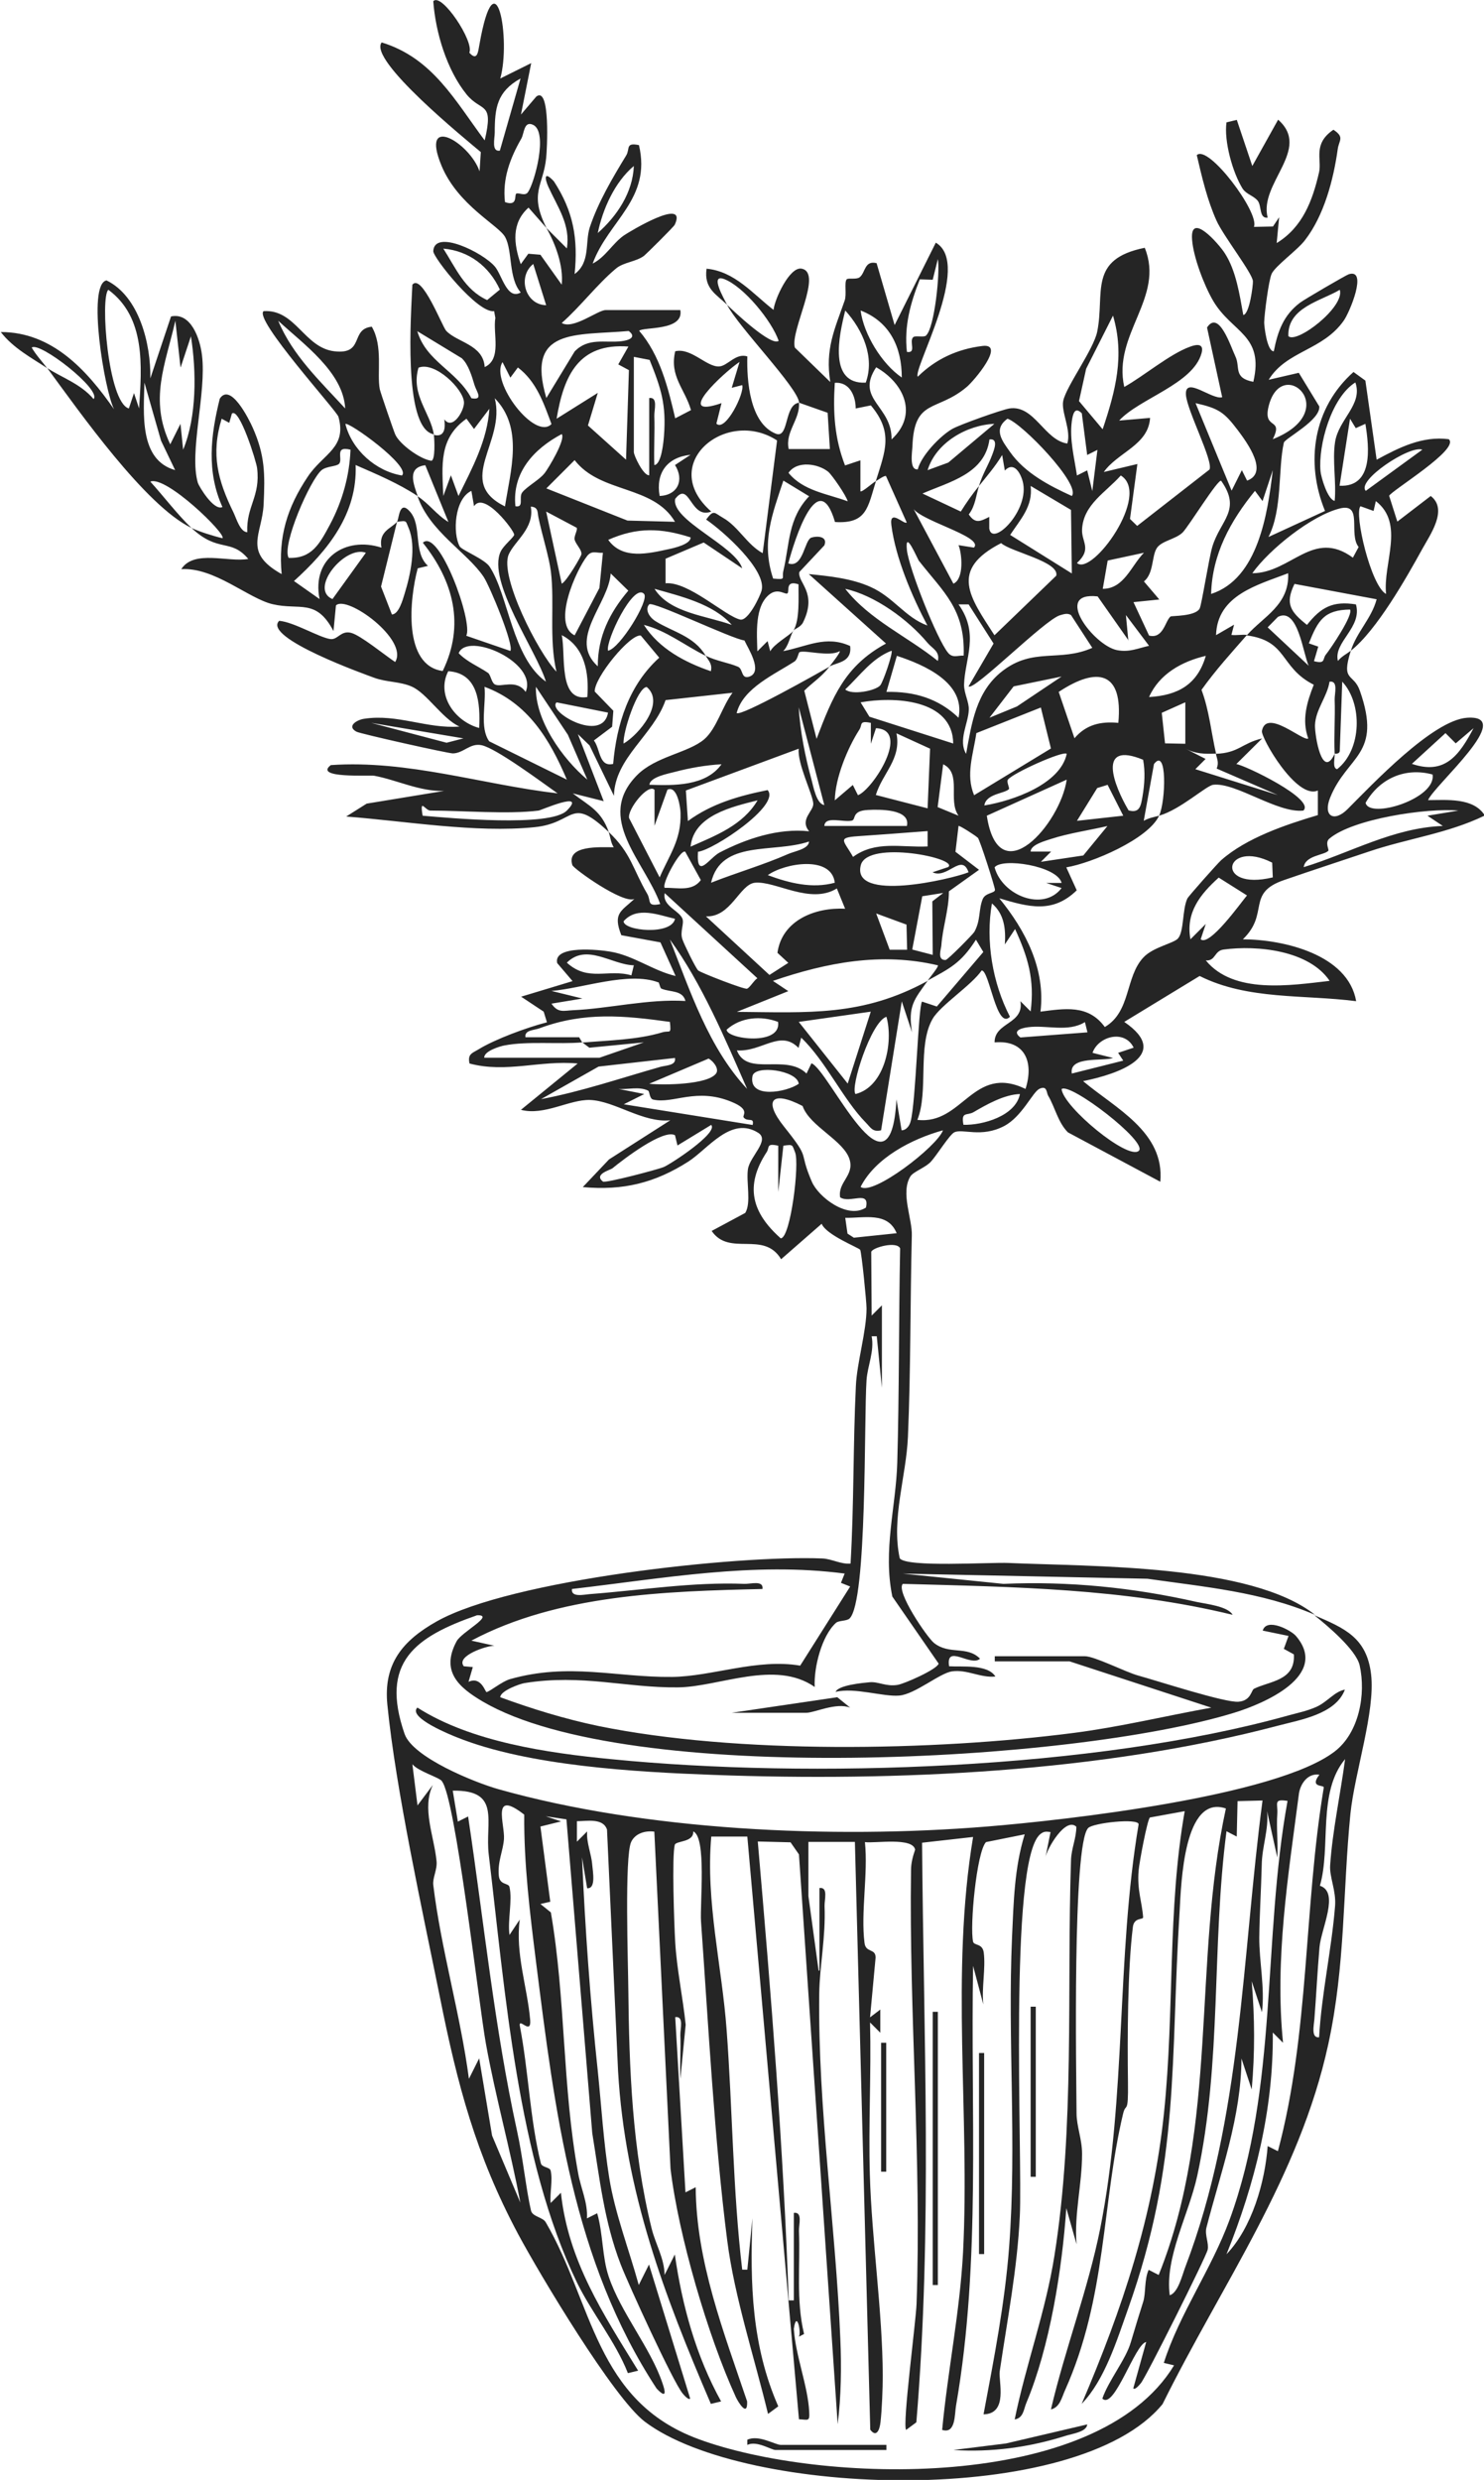 <svg xmlns="http://www.w3.org/2000/svg" id="Layer_2" data-name="Layer 2" viewBox="0 0 72.44 121"><defs><style>      .cls-1 {        fill: #252525;      }    </style></defs><g id="Layer_1-2" data-name="Layer 1"><g><path class="cls-1" d="M43.27,119.29v.25h-5.41c-.22,0-.91-.47-1.38-.25v-.25c.55-.26,1.36.25,1.63.25h5.16Z"></path><g><path class="cls-1" d="M21.13,21.18c-1.47-.37-1.06-5.93-1-7.29.46-.57,1.46,2.05,1.65,2.25.53.57,1.81.67,1.88,1.77.85-.39.39-1.63.52-2.4l-.06-.33c-.8.13-2.99-2.62-2.97-2.93.06-1.09,2.43.07,3.01.76.34.4.59,1.65,1.26,1.26-.61-.7-.39-2.02-.76-2.7-.31-.58-2.3-1.54-3.11-3.49-1.06-2.57,1.38-1.12,1.86.28l.06-.94c-.71-.6-5.51-4.49-4.84-5.35,2.49.76,3.58,2.84,5.03,4.78.46-1.94-.16-1.35-.89-2.25-.96-1.19-1.51-3.02-1.62-4.54.4-.45,2.01,1.97,1.76,2.51.39.44.43-.05.49-.38.8-4.54,1.55-.23,1.02,1.64l1.51-.75-.5,2.51.75-.88c.7-.53.52,2.66.48,3-.14,1.37-.85,1.7.02,3.42l-.88-1c-.85.76-.72,1.78-.38,2.76l.37-.51.59.05,1.04,1.46c.09-.92-.3-1.98-.75-2.77l1,1c.19-1.15-.46-2.03-.9-3-.19-.42-.22-.8.27-.27.96,1.48,1.18,2.8,1.01,4.52.78-.57.5-1.54.74-2.28.41-1.23,1.11-2.41,1.78-3.51.19-.32-.05-.64.62-.5.62,2.64-1.49,3.68-2.26,5.78.62-.31.97-.98,1.52-1.37.28-.19,3.12-1.91,2.49-.53-.04.1-1.4,1.44-1.5,1.52-.4.3-1.01.31-1.38.63-.92.77-1.72,1.84-2.64,2.65.56.33,1.76-.63,2.14-.63h3.65c.18,1.03-1.81.81-2.01,1.01,1.02,1.19,1.41,2.77,1.76,4.27l.77-.4c-.3-1.04-1.06-1.65-.77-2.87.77-.19,1.53.77,2.14.74.42-.02.81-.67,1.38-.49-.03,1.16.11,3.26,1.39,3.77.65.26.4-1.42,1.13-1.51.07.8-.69,1.43-.5,2.26h2.01s-.11-1.77-.11-1.77l-1.39-.49c-.06-.74-2.97-3.7-3.52-4.78.34.33,2.16,2.05,2.52,1.76-.34-.98-1.7-2.64-2.65-3.01-.75-.29,0,.98.13,1.25-.52-.51-1.14-.79-1-1.76,1.38.13,2.26,1.23,3.27,2.01.05-.52.79-2.14,1.38-2.01,1.04.22-.58,3.02-.34,3.85l1.73,1.68c-.26-1.61.21-2.57.7-3.97.11-.31-.03-.89.1-1.04.07-.08.47.02.63-.1.29-.22.23-.84.83-.69l.88,3.02,2.01-4.02c1.8,1.05-1.14,6.19-.88,6.54.87-.86,1.93-1.35,3.16-1.5,1.15-.14-.43,1.72-.77,2-1.45,1.23-2.56.54-2.65,2.88-.01.28-.17,1.19.26,1.14.17-.67,1.09-1.63,1.68-1.97.36-.21,2.42-.94,2.79-1,1.22-.19,1.71,1.55,2.83,1.71.2-.65-.31-1.55-.2-2.08.15-.72,1.48-2.5,1.66-3.38.38-1.89-.46-3.53,2.32-4.09.99,2.44-1.58,4.21-1,6.79.95-.53,2.21-1.6,3.2-1.96.34-.13.71-.17.57.32-.42,1.5-3.03,2.2-4.02,3.28l1.51-.13c-.08,1.33-1.57,1.67-2.26,2.64l1.64-.39-.36,2.68.35.34,3.53-2.75c.2-.41-1.1-2.88-1.15-3.65-.06-.94,1.29.27,1.77.12l-.74-3.4c.58-.89,1.16.94,1.38,1.4.26.53-.12,1.06.88,1.25.54-2.3-1.04-2.39-1.96-3.95-.44-.75-.97-2.14-1.03-2.99-.11-1.42,1.33.24,1.6.67.55.85.72,2.02.9,3.01.31-.05.48-1.47.47-1.65-.02-.39-1.44-2.2-1.78-2.96-.45-1-.71-2.12-.96-3.19.55-.55,3.08,2.81,2.79,3.5l.93-.02.3-.45-.12,1.26c1.26-.77,1.75-2.06,2.07-3.46.14-.62-.32-1.38.7-2.07.56.37.27.51.21.95-.21,1.5-.67,3.24-1.6,4.44-.36.48-1.47,1.27-1.63,1.65-.14.32-.35,1.94-.36,2.36,0,.19.14,1.42.47,1.41.19-.97.47-1.76,1.28-2.37.19-.15,2.25-1.35,2.38-1.39.94-.29.04,1.87-.25,2.27-1.03,1.46-2.79,1.46-3.66,2.88l1.47-.34,1,1.64c.06.68-1.68,1.56-1.73,1.77-.29,1.29-.06,3.25-.75,4.6l2.76-1.27c-.98-2.38-.57-5.04,1.39-6.78l.58.42.55,3.86c1.09-.59,2.23-1.17,3.52-1,.56.48-2.77,2.49-2.91,2.76l.4,1.26,1.63-1.25c.86.66-.03,1.89-.42,2.6-.76,1.38-2.22,3.96-3.48,4.95.29-.92,1.01-1.57,1.26-2.51l-4.01-.75c-.48.98-.18,1.37.61,2,.68-.86,1.25-1.18,2.39-1,.32,1.13-1.11,1.84-.88,2.76.17-.22.42-.34.63-.5-.49,1.54.13,1.07.44,1.95,1.11,3.15-.62,3.15-1.45,5.22-.36.89.18,1.22.84.57,1.19-1.19,4.17-4.36,5.85-4.47,2.42-.16-1.61,3.29-1.91,4.02.89,0,2.22-.14,2.77.75-1.81.88-3.77,1.12-5.66,1.76-1.37.46-2.78.92-4.14,1.39-1.87.64-.69,1.62-2.01,2.89,2.01.01,5.14.75,5.53,3.02-2.55-.33-5.29-.05-7.64-1.23l-3.68,2.24c2.37,1.62-.3,2.55-2.01,2.89,1.58,1.33,3.99,2.48,3.77,4.91l-4.51-2.41c-.49-.49-.63-1.23-.97-1.8-.08-.14-.04-.51-.43-.32-.33.17-.84,1.35-1.71,1.81-1.12.59-2.04.11-2.44.31-.23.12-.82,1.07-1.12,1.41-.27.31-.87.5-1.02.74-.49.8.1,2.07.07,2.89-.08,3.23-.05,6.57-.19,9.82-.08,1.92-.82,3.98-.4,5.92.32.46,4.39.19,5.31.23,4.07.18,11.84.05,14.96,2.53-2.6-1.12-5.39-1.36-8.18-1.76l-11.94-.25,4.91.5c3.19-.14,6.33.18,9.43.88.46.1,1.53.21,1.76.63-5.29-1.29-10.67-1.36-16.1-1.51-.35.36,1.17,2.59,1.52,2.88.75.6,1.61.12,2.25.77-.45.42-1.68-.75-1.51.37.62.04,1.88-.11,2.26.5-.72.08-1.39-.36-2.12-.25-.61.09-1.79,1.11-2.57,1.18s-2.18-.41-3.11-.18c.13-.33,1.33-.44,1.66-.47.43-.04.79.22,1.36.13.33-.05,1.94-.76,2.01-1.04l-2.26-3.27c-.47-2.26.18-4.39.24-6.54.1-3.48.07-7,.14-10.45-.17-.37-1.35-.04-1.41.17l.02,3.11.5-.5v4.02s-.25-2.51-.25-2.51h-.25c.14.74-.2,1.43-.25,2.14-.13,1.88.04,10.8-.83,11.63-.14.13-.52.09-.66.21-.7.63-1.09,2.19-1.04,3.13-1.93-1.35-4.68,0-6.67.02-2.53.03-4.69-.66-7.49-.21-.21.03-1.18.37-1.19.69,1.55.57,3.15,1.06,4.77,1.4,6.78,1.39,16.36,1.23,23.24.34,2.25-.29,4.47-.83,6.7-1.23l-6.92-2.26h-3.65v-.25h4.4c.47,0,1.98.77,2.59.94.95.26,4.26,1.34,4.91,1.28.61-.05.62-.56.75-.63.75-.38,2.03-.38,1.95-1.68l-.49-.27.23-.63-1.26-.26c.19-.65,1.38-.02,1.62.26,1.67,1.95-1.61,3.32-3.02,3.75-7.9,2.43-29.56,3.6-36.66-.54-1.19-.7-2.08-1.48-1.29-2.95.25-.46,1.9-1.29,1-1.27-3.04,1.06-4.75,2.29-3.54,5.79.4,1.15,3.42,2.37,4.59,2.7,7.14,2.01,16.22,2.44,23.84,1.82,3.84-.31,14.11-1.47,16.97-3.66,1.19-.91,1.54-2.79,1.22-4.21-.18-.76-1.57-1.93-2.21-2.44,1.46.63,2.56,1.08,2.77,2.89s-.8,4.77-1.01,6.8c-.38,3.82-.24,7.37-1.08,11.24-1.41,6.49-5.2,11.72-8.09,17.56-4.15,5.07-20.37,4.56-25.27.86-1.52-1.15-5.13-7.18-6.19-9.16-2.06-3.86-2.96-7.28-3.81-11.53-.85-4.21-2.16-10.16-2.57-14.29-.2-2,.74-3.13,2.41-4.07,3.61-2.03,14.6-3.24,18.82-3.07.47.02.9.29,1.38.25.17-2.88.12-5.79.26-8.67.05-1.13.52-2.67.52-3.78,0-.33-.24-2.73-.31-2.86-.06-.1-1.66-.72-1.88-1.27l-1.98,1.73c-.85-1.42-2.52-.11-3.39-1.38l1.64-.88c.3-.49.04-1.5.13-2.13s1.09-1.41.5-1.78c-1.32-.83-2.44.78-3.4,1.4-1.64,1.05-3.2,1.43-5.16,1.25l1.28-1.35,2.99-1.91c-1.33.14-2.72-.95-3.92-.99-1.01-.03-2.23.78-3.37.48l2.77-2.26c-1.84-.17-3.48.48-5.28,0-.1-.46.12-.5.44-.69.79-.49,2.39-1.08,3.34-1.32l-.16-.52-1.1-.73,2.51-.76-.75-.88c-.2-.89,2.07-.65,2.58-.56,1.13.18,2.11.94,3.2,1.19l-.74-1.64-1.91-.35c-.42-1.07-.02-1.16.64-1.77-.56.26-2.98-1.48-3.03-1.65-.31-.99,1.36-.87,2.02-.87-.15-.23-.16-.51-.25-.75,1.11,1.05,1.17,1.8,1.89,3.03.19.33-.04.63.63.49-.77-2.11-3.2-4.19-1.13-6.29.91-.92,2.49-1.08,3.28-1.75.61-.53.88-1.62,1.38-2.27l-3.27.36c-.59,1.71-2.48,2.81-2.52,4.67l-1.19-2.46-.57-.55,1.26,3.27-1.51-.38c.83.63,1.39.85,1.76,1.89-1.92-1.81-1.6-.44-3.63-.24-2.88.29-6.3-.3-9.19-.52l1-.63,3.78-.62c-1.18.04-2.32-.54-3.41-.74-.22-.04-2.98.14-2.12-.52,3.76-.26,7.38.95,11.07,1.38-.74-.52-2.99-2.2-3.71-2.35-.56-.12-.88.39-1.4.4-.24,0-4.49-.95-4.71-1.06-.51-.28.06-.59.38-.63,1.61-.25,3.08.5,4.65.38-.85-.39-1.58-1.62-2.33-1.95-.56-.25-1.23-.21-1.83-.43-.32-.12-5.49-1.95-4.64-2.78.72.06,1.96.82,2.5.89.36.05.51-.44,1.02-.3.47.13,1.64,1.09,2.14,1.42.68-1.08-2.36-3.29-2.89-2.76l-.12,1.25c-.85-1.61-1.64-1-2.97-1.31-1.19-.28-2.84-1.81-4.46-1.71.62-.97,2.29-.32,3.27-.5-.87-1.03-1.45-.27-2.77-1.51.38.18,1.08.4,1.51.5.22-.18-2.76-3.08-3.52-2.76.63.69,1.35,1.64,2.01,2.26-2.26-1.09-5.47-5.67-7.04-7.8.72.47,1.62.76,2.26,1.51.41-.45-2.65-2.83-3.02-2.51.21.36.5.67.75,1-.76-.5-1.66-.98-2.26-1.76,2.51,0,4.2,1.86,5.53,3.77-.47-.92-1.33-6.09-.37-6.29,1.6.78,2.17,3.11,2.14,4.78l1.01-3.02c.97-.21,1.41,1.07,1.51,1.88.23,1.87-.64,4.74-.2,6.24.05.16.77,1.38,1.2,1.18-.78-1.72-.58-3.49-.13-5.29.52-.8,1.41.97,1.61,1.42.6,1.35.6,2.27.53,3.74s-1.04,2.33.88,3.4c-.17-1.8.26-3.24,1.28-4.76.75-1.12,1.92-1.4,1.49-2.92-.09-.3-4.15-4.76-3.65-5.15,1.56-.1,1.98,1.79,3.46,1.96s.75-1.09,1.82-1.2c.56.96.24,2.27.39,3.05.02.12.7,2.1.76,2.22.22.47,1.2,1.19,1.75,1.27.21,0,.16-1.04.13-1.26.53.13.57-.34.51-.76.41.56.99-.45.96-.84-.04-.65-1.42-2-2.22-1.68-.39,1.32.59,2.2.75,3.27ZM24.4,7.35l1.01-3.52c-1.15.64-1.26,1.43-1.26,2.64,0,.29-.17.95.25.88ZM25.2,9.45c.12-.07.42.14.57-.07.32-.45,1-2.94.25-3.29-.45-.21-.43.42-.57.67-.56.97-.93,1.97-.8,3.1.64.23.45-.35.55-.41ZM29.18,11.37c.94-.83,1.71-1.98,1.76-3.27-.93.78-1.52,2.1-1.76,3.27ZM24.4,14.13c-.52-1.13-1.5-1.89-2.76-2,.61.95,1.04,2.01,2.14,2.51l.62-.51ZM45.21,16.36c.4-.35.69-3.07.57-3.72l-.25,1.01-.63-.02c-.46,1.16-.77,2.28-.63,3.54.48.08.1-.5.3-.71.1-.11.52.02.64-.09ZM26.66,14.89l-.63-2.01c-.79.63-.38,2,.63,2.01ZM6.79,19.92c.13-2.05.33-4.43-1.5-5.78-.41.33-.02,5.5,1,5.79l.25-.75.25.75ZM62.89,16.4c.39.4,2.77-1.42,2.51-2.26-.92.55-2.56.86-2.51,2.26ZM42.26,18.67c.45-1.23-.14-2.57-1-3.52-.31,1.23-.83,3.61,1,3.52ZM44.02,18.42c0-1.45-.56-2.71-2.01-3.27.15,1.16,1.04,2.61,2.01,3.27ZM53.83,20.93c.62-1.85,1.08-3.58.5-5.53l-1.31,2.59-.35,1.58,1.15,1.37ZM8.81,17.91l-.25-2.26c-.49,2.15-1.29,3.84-.25,6.03l.5-1,.13,1.26c.67-1.61.65-3.82.38-5.53l-.5,1.51ZM16.85,19.93c-.09-1.77-2.04-3.14-3.27-4.28.7,1.69,2.05,2.95,3.27,4.28ZM22.56,17.49l-2.19-1.33c.44,1.49,1.92,1.92,2.64,3.27.61.11.25-.32.15-.65-.12-.41-.3-1-.6-1.28ZM30.69,16.15c-2.6.23-5.04-.17-4.02,3.27l1.38-2.27c.66-.69,1.49-.41,2.27-.5.37-.04.78-.19.37-.5ZM30.69,16.91c-2.45-.19-3.17,1.42-3.52,3.52l2.01-1.26-.48,1.59,1.86,1.67.14-4.37-.52-.28.5-.88ZM30.94,17.41v4.65c0,.16.46,1.15.75,1.13v-3.77c.44-.06.24.57.25.88.03.79-.03,1.6,0,2.39.35-.02.45-1.15.47-1.41.12-1.54-.14-2.33-.7-3.72l-.78-.15ZM24.91,18.42l-.38-.75c-.62.96,1.59,3.85,2.39,3.02-.38-1.02-.73-2.07-1.64-2.76l-.37.5ZM35.72,18.92l.38-1.26c-.74.49-3.29,2.84-.88,2.01l-.25,1c.43.43,1.39-1.49,1.26-1.88l-.5.13ZM43.52,21.44c1.31-1.2.62-2.74-.75-3.52-1.04,1.57.78,1.87.75,3.52ZM8.55,22.94l-.69-1.44-.81-2.83c-.03,1.47-.28,3.78,1.51,4.27ZM42.76,23.45c.45-1.44.86-2.35-.25-3.67l-.74.15c0-.61-.3-1.31-1.02-1.25-.09,1.43-.02,2.69.5,4.03l.75-.25v1.51c.08.06.57-.39.76-.5-.4,1.28-.44,2.1-2,2-.82-2.79-1.98.87-2.28,2.02.74.25.78-1.15,1.13-1.26.27-.09.81-.07.63.38l-1.22,1.3c-.1.52.9.99.18,2.46-.12.24-.43.32-.47.4.32-.52.24-1.64.25-2.26-.67-.22-.43.36-.54.44s-.44-.26-.85.03c-.77.56-.64,1.96-.62,2.8l.5-.5.13.5c.17-.36,1.01-.81,1.13-1.01-.17.27-.23.74-.5,1,1.16-.22,2.08-.79,3.27-.25.1.8-.63.79-1.01,1,.11-.14.56-.71.5-.75-.5.3-1.7-.07-1.96.05-.06.03-.09.34-.24.45-.98.64-2.52,1.3-2.83,2.52.2.19,4-1.96,4.53-2.26-.42.53-.77.72-1.23,1.17l.6,2.35c.78-2.05,1.38-3.56,3.39-4.65l-3.77-3.39c1,.1,2.09.21,3.02.63,1.12.5,1.69,1.49,2.77,1.88-.75-1.42-1.56-3.31-1.76-4.91-.1-.81.65.02.75-.12l-1.01-2.26c-.06-.05-.38.18-.5.25ZM62.13,21.43c3.49-1.39.41-4.19-.21-1.58-.27,1.15.75.5.21,1.58ZM65.15,24.45c.09-.92-.12-1.98.02-2.88.17-1.12,1.37-1.83.99-2.91-1.17.73-1.82,3.06-1.7,4.34.02.25.34,1.39.7,1.44ZM24.65,24.71c.27-1.75.92-3.83-.5-5.28.56,2.14-1.97,4.06.5,5.28ZM60.88,23.45c1.05-.39.03-1.81-.45-2.45-.67-.88-.92-1.07-2.07-1.33l1.76,4.27.5-1,.25.5ZM23.9,19.93l-.76,1-.37-.5c-1.36.96-1.19,2.27-1.13,3.77l.37-1.01.37,1.01c.67-1.36,1.41-2.71,1.51-4.27ZM12.07,25.96c-.05-1.27.65-1.73.48-3.12-.04-.34-.87-2.98-1.23-2.66l-.13.45-.37-.2c-.53,1.74-.19,3.01.58,4.58.14.29.32.94.67.96ZM52.82,20.18c-.36-.38-.45.03-.5.37-.12.9.12,1.77.25,2.65l.5-.25.25,1.01.25-2.01-.5.25-.26-2.01ZM52.32,24.2c.46-.55-2.43-3.55-3.14-3.77-.72.52-.25,1.09.13,1.63.72,1.02,1.91,1.64,3.01,2.14ZM66.18,20.89l-.28-.46-.51,3.27c1.65.08,1.45-1.86,1.26-3.02l-.47.21ZM19.62,23.2c.47-.44-2.63-2.66-2.76-2.51.32,1.26,1.48,2.3,2.76,2.51ZM48.55,20.68c-1.34.05-2.86.91-3.27,2.26l1.01-.37,2.25-1.89ZM37.93,21.49c-2.49-1.62-5.85,1.16-3.21,3.47-1.03.4-1.05-1.54-1.76-.62-.22,1.04,2.93,2.28,3.27,3.39l-1.88-1.26-1.86.79v1.2c1.12-.1,2.9,1.6,3.64,1.77.39.09.98-1.15,1.05-1.43.24-.99-1.86-2.87-2.71-3.45.38-.51.39-.33.83-.08.74.42,1.17,1.31,1.93,1.72l.7-5.48ZM26.57,23.11c.22-.29,1.05-1.67.85-1.93-1.36.72-2.43,1.88-2.26,3.52.44.08.15-.43.33-.67.2-.27.88-.65,1.08-.93ZM47.79,23.7c.19-.61.45-.99.64-1.5.09-.24.33-.82-.13-.76-.23,1.69-1.97,2.07-3.27,2.64l1.87.88c.29-.46.55-.83.89-1.25-.15.47-.18.98-.5,1.39.32.47.56.34,1,.12v.57c.14.93,2.01-.91,1.63-2.31-.13-.47-.46-.96-.87-.52l-.13-.76c-.33.55-.73,1.01-1.13,1.51ZM17.1,21.94c-.8-.2-.34.47-.55.69-.14.14-.59.11-.84.3-.55.43-1.97,3.67-1.62,4.29,1.13.04,1.51-.68,2.02-1.63.6-1.13.95-2.37,1-3.65ZM69.43,21.94c-.62-.23-3.24,1.52-2.76,2.01l2.76-2.01ZM33.71,22.19c-1.15.12-1.71.89-1.51,2.01.89-.04,1.21-.78.75-1.51l.76-.5ZM32.95,25.46c-1.07-1.81-3.64-1.37-4.9-3.01l-1.38,1.38,3.96,1.57,2.33.06ZM20.38,24.2c-.94-.62-1.99-1.06-3.02-1.51.09,2.38-1.35,4.16-3.01,5.66l1.25.88c-.4-1.98,1.26-3.08,3.02-2.51-.15-.81.48-.93.76-1.26l-.78,3.16.53,1.36c.34,0,.54-.75.62-1.01.29-.93.58-2.3.2-3.2-.16-.36-.06-.38-.57-.31.1-.12.1-1.1.63-.5.61.69.14,1.98.88,2.65l-.5.12c-.4,1.5-.73,4.74,1.22,5.01,1.09-2.24.53-4.38-.97-6.26.79-.73,2.47,3.89,2.12,4.54l2.15.74c.2-.26-1.01-3.18-1.3-3.61-.81-1.21-2.64-2.21-3.23-3.94.57.37.93.91,1.51,1.26l-1.13-2.77c-.91.11-.57.92-.37,1.51ZM40.43,23.02c-.48-.39-1.51-.57-1.94.05.71.88,1.89,1.02,2.89,1.39-.08-.3-.78-1.3-.95-1.44ZM59.12,28.98c2.29-.74,2.76-3.91,3.01-6.04l-.5,1.51-.37-.5c-1.19,1.46-2.09,3.08-2.14,5.03ZM52.57,27.47c.74.66,3.64-3.35,2.14-4.27-.74.83-1.83,1.42-1.89,2.63-.03.62.5.95-.25,1.64ZM39.49,24.21l-1.25-.76c-.55,1.66-1.09,3.01-.5,4.78.67.06.41,0,.5-.38.31-1.32.22-2.55,1.26-3.64ZM58.56,29.69c.09-.14.45-2.45.62-3.02.39-1.29,1.44-1.78.43-3.21-.15-.11-1.59,2.23-1.88,2.52-.35.34-1.02.4-1.26.76-.26.4-.14,1.23-.63,1.63l.75.88-1.26.13.76,1.63c.7.18.79-.73,1.05-.93.06-.04,1.17,0,1.41-.37ZM52.32,27.98l-.04-3.1-1.97-1.17c.12.99-.5,1.63-1,2.39l3.01,1.88ZM23.14,24.7l-.13-.75c-.83.39-.92,2.07-.57,2.71.1.18,1.22.62,1.46.99.92,1.39,1.1,4.44,2.75,5.61-.46-1.51-2.89-4.9-2.21-6.35.14-.3.65-.7.66-.82,0-.21-1.48-2.15-1.96-1.39ZM67.66,28.98c-.16-1.5.93-3.42-.5-4.53l-.11.48-.64-.23c-.32.35.51,3.9,1.25,4.28ZM27.16,32.76c-.37-1.6-.08-3.34-.27-4.88-.09-.72-.44-1.81-.61-2.65-.05-.23.01-.49-.37-.51.19,1.06-.79,1.67-1.08,2.34-.45,1.06,1.43,4.77,2.33,5.71ZM47.54,26.72c.53-.55-2.87-1.36-3.01-2.01l2.01,3.77c.53-.24.42-1.46.25-1.88l.76.12ZM61.13,27.97c1.9-.01,2.96-2.19,4.91-.76l.28-.52c-.51-.64.23-2.17-.92-1.88-1.37.34-3.44,1.99-4.27,3.16ZM28.15,25.75l-1.49-.79.76,3.52c.24-.11.95-1.34.96-1.43.03-.23-.26-.46-.33-.72-.04-.17.16-.48.1-.58ZM33.71,26.22c-1.44-.46-2.6-.51-4.02.12.7.98,1.95.67,2.97.45.24-.05,1.08-.24,1.05-.58ZM44.87,27.39c-.09-.12-.71-1.63-.6-.55.1.9,1.46,4.33,2,5,.23.29.48.13.77.15.08-2.27-.99-3.1-2.17-4.61ZM48.55,30.99l3.01-2.9c.17-.69-2.22-1.16-2.69-1.59-2.55,1.31-1.53,2.63-.33,4.49ZM17.86,26.97c-1.02-.38-2.79,1.77-1.63,2.26l1.63-2.26ZM29.43,26.97c-.29.03-.54-.14-.77.16-.53.67-1.73,3.33-.61,3.87l1.21-2.31.17-1.72ZM55.84,26.97l-1.77.38-.24,1.38c1.04,0,1.39-1.13,2.01-1.76ZM29.18,32.5c0-1.45.58-2.61,1.49-3.68l-.86-.84c-.1,1.49-2.11,3.19-.63,4.53ZM60.87,30.99c.79-.9,2.08-1.47,2.01-3.02-1.48.57-3.46,1.06-3.52,3.02l.88-.51-.13.5c.25.03.51-.03.76,0-.76.87-1.52,1.7-2.22,2.68.38,1.01.47,2.07.71,3.11-.56.02-.99.02-1.51-.25l1,.51-.5.5,4.02,1.26-2.98-1.29c.12-.29.02-.46-.04-.72,1.12-.04,1.27-.52,2.26-.75l-1.26,1.25c.43.06,3.88,1.72,3.27,2.27-1.26.14-3.29-1.38-4.39-1.26-.34.03-1.6,1.21-2.65,1.51.33-.71.4-3.38-.25-2.52l-.5,2.77c.24-.14.49-.18.75-.25-.53,1.14-3.27,2.31-4.53,2.52l.51,1.12c-1.18,1.15-2.36.81-3.78.39,1.28,1.57,2.26,3.45,2.01,5.53,1.18-.15,2.33-.36,3.14.75,1.28-.75.99-2.44,1.88-3.39.48-.52,1.5-.69,1.7-.94.29-.35.2-1.41.45-1.94.05-.11,1.48-1.72,1.65-1.87,1.24-1.09,3.14-1.73,4.72-2.2v-1.2c-1.04.47-2.8-2.6-2.73-2.91.22-1.12,2.03.55,2.26.37-.33-.91-.06-1.78.27-2.62-1.68-.85-1.25-2.15-3.29-2.41ZM35.72,30.49c-.9-1.03-2.51-1.4-3.77-1.76.74,1.18,2.53,1.31,3.77,1.76ZM45.78,32.25c.11-.47-.26-.6-.5-.88-.95-1.14-2.57-2.32-4.02-2.64,1.19,1.52,3.03,2.32,4.52,3.52ZM31.44,28.98c-.52-.57-1.89,2.3-1.76,2.77.58-.11,2.03-2.47,1.76-2.77ZM55.09,31.25l-1.51-2.15c-2.21-.25-.19,2.39.94,2.62.61.12,1.02-.09,1.57-.21l-1.13-1.5.12,1.26ZM34.46,32c.5.25,1.12.34,1.56.53.27.11.14.63.57.48.67-.25-.09-1.4-.25-1.76-.63-.08-4.48-1.94-4.65-1.76-.2.21-.05.59.31.82.85.53,1.88.72,2.45,1.69-1.04-.51-1.91-1.23-3.02-1.51.74,1.16,2.01,1.83,3.27,2.26.08-.35-.1-.5-.25-.75ZM47.29,29.49h-.5c1.04,1.45.3,2.67.27,3.92,0,.44.25.84.23,1.23-.02.66-.53,1.48-.13,2.14.27-1.48.48-3.03,1.76-4.03,1.52-1.18,2.79-.43,4.4-1.14l-1.04-1.6c-.18-.11-.36-.04-.54.01-.76.23-4.21,3.72-4.46,3.47l1.22-2.09-1.23-1.93ZM65.9,29.74c-1.26.02-1.56.52-2.01,1.65l.46.16-.21.71c.58.15.41-.11.58-.32.24-.3,1.35-1.94,1.18-2.2ZM63.89,32.5c-.28-.56-.52-2.91-1.51-2.4l-.5.51,2.01,1.88ZM28.67,34.01c.09-1.17-.12-2.44-1.25-3.02.21.94-.19,3.26,1.25,3.02ZM29.93,37.28c.17-1.96.77-3.85,2.25-5.19l-.9-1.08c-.52-.09-2.27,2.05-2.25,2.73l.91.94-.06.78-.89.67c.32.41.24,1.32.95,1.14ZM25.66,33.76c.61-1.44-2.84-2.96-3.27-1.89.41.43.98.65,1.43.96.13.09.17.47.33.56.29.18,1.04-.29,1.51.37ZM42.96,33.45c.14-.14.64-1.6.56-1.7-.95.36-1.54,1.21-2.26,1.89.32.29,1.45.07,1.7-.19ZM46.79,35.02c.35-1.7-1.66-2.58-3.01-3.02l-.51,1.76c1.36-.03,2.54.32,3.52,1.26ZM58.86,32c-1.16.27-2.27.88-2.77,2.01,1.4-.08,2.36-.6,2.77-2.01ZM23.39,35.52c.06-1.21-.04-2.68-1.51-2.77-.6,1.17.33,2.45,1.51,2.77ZM51.82,33.01l-2.34.48-1.18,1.53,1.34-.55,2.18-1.46ZM54.59,35.27c.24-2.51-1.02-2.76-2.91-1.51l.77,2.26c.57-.67,1.28-.83,2.14-.75ZM65.15,36.78c-.04-.88.03-1.77,0-2.64-.01-.3.19-.94-.25-.88-.11.73-.69,1.37-.71,2.13-.01.52.35,2.68.96,1.39.01.23-.12.7.12.75,1.21-.95,1.25-3.2.25-4.27l-.12,3.36c0,.2-.25.14-.26.16ZM27.67,38.04c-.84-1.98-1.91-3.75-4.02-4.53.09.81-.25,1.99.23,2.66l3.79,1.87ZM28.67,38.04l-.95-2.19-1.56-2.34c-.05,1.62,1.3,3.52,2.51,4.53ZM30.44,36.28c.73-.42,2.05-1.98,1.13-2.76-.46.02-1.18,2.23-1.13,2.76ZM46.53,36.28c-.02-2.19-2.94-2.3-4.52-2.01l.43.7,4.1,1.31ZM29.68,34.77l-2.51-.5c-.5.44,2.25,2.03,2.51.5ZM57.85,34.27l-1.14.51.16,1.49.99.02v-2.01ZM40.24,39.29l-1.25-4.78c.06,1.13.32,2.44.62,3.52.09.33.24,1.2.63,1.25ZM50.81,34.52l-3.15,1.25c-.15,1.03-.53,2.03-.11,3.03l3.75-2.28-.49-1.99ZM22.64,36.03l-4.52-.76,3.68.97.85-.22ZM42.51,35.27c-.59-.12-.4.08-.56.33-.58.9-1.18,2.36-1.2,3.45l.88-.75.25.5c.72-.27,2.6-3.19.88-3.27l-.25.76v-1.01ZM71.94,35.52l-.88.75-.5-.5-1.64,1.5c1.61.55,2.31-.41,3.02-1.76ZM42.76,38.79l2.52.65.12-2.91-1.64-.75c.25,1.26-.69,1.95-1.01,3.02ZM39.49,40.55c-.47-.57.23-.97.21-1.34-.03-.47-.79-1.96-.71-2.68l-5.51,2.04.1,1.49c1.16-.85,2.49-1.23,3.89-1.51.66.73-2.65,2.93-3.4,3.01-.08,1.4.55.31,1.05.04,1.31-.68,2.87-1.2,4.37-1.04ZM52.07,36.78c-.18-.16-2.63.94-2.87,1.26-.08.1.09.41.05.46-.19.22-1.12.22-1.2.8,1.41-.23,3.7-1.04,4.02-2.51ZM55.8,37.07c-2.28-.94-1.43,1.25-.71,2.47.54.15.6-.21.68-.68.1-.59.14-1.2.03-1.79ZM35.22,37.29c-.75.04-1.55.18-2.27.37-.33.09-1.21.24-1.25.63,1.17.04,2.75.08,3.52-1ZM46.79,39.8c-.54-.76.18-2.06-.75-2.51l-.27,2.09,1.02.42ZM69.93,37.79c-1.32-.36-2.58.18-3.27,1.38.17.81,3.46-.19,3.27-1.38ZM52.07,38.04l-3.9,1.76c.59,3.85,3.6.38,3.9-1.76ZM54.08,38.29l-.52.16-.99,1.6,2.26-.25-.76-1.5ZM31.95,38.54c-.3-.34-1.34.95-1.24,1.38l1.49,2.89c.48-1.11,1.06-1.83,1.02-3.14,0-.22-.15-1.37-.64-1.14l-.63,1.76v-1.76ZM26.29,39.55c-1.5.19-3.69,0-5.28,0-.26,0-.53-.65-.38.25,1.29.11,6.22.57,7.04-.25,1.01-1.02-1.3,0-1.38,0ZM36.98,39.05c-1.23.31-3.12.73-3.27,2.26,1.22-.54,2.55-1.04,3.27-2.26ZM40.25,40.3h4.02c.19-.84-1.37-.81-1.91-.78-.81.04-.56.47-.78.52-.41.1-1.31-.25-1.34.26ZM71.19,39.55c-1.51-.14-5.18.4-6.31,1.38-.21.19.01.53-.04.58-.19.22-1.12.22-1.2.8,2.26-.69,4.36-1.92,6.79-2.01l-.75-.5,1.51-.25ZM47.72,40.87c-.07-.08-.89-.61-.93-.57l-.15,1.26,1.15.88-1.47,1.05c0,.9-.31,1.77-.37,2.65-.01.16-.22.72.21.7.1,0,1.33-1.25,1.4-1.37.32-.57.2-1.09.41-1.6.13-.32.59-.28.6-.45,0-.13-.73-2.42-.84-2.55ZM54.08,40.3c-.86.2-1.94.36-2.76.63-.27.09-1.01.28-1.01.62h1s-.5.5-.5.5l2.07-.31,1.19-1.45ZM45.28,40.55c-1.13.09-2.26.17-3.4.25-1.04.07-.69.21-.24,1.01,1.11-.81,2.34-.45,3.64-.51v-.75ZM39.49,41.06c-1.74.59-4.29-.11-4.78,2.01,1.24-.49,2.53-.86,3.76-1.4.31-.14,1.01-.24,1.02-.61ZM32.45,43.32c.6-.02,1.34.2,1.76-.38l-.76-1.38c-.23-.16-1.18,1.6-1,1.76ZM46.28,42.31c.57-.43-3.93-1.34-4.26-.1-.48,1.83,4.41.69,5.26.35-.34-.97-1.03.35-1.76,0l.75-.25ZM62.1,42.09c-2.34-1.19-2.86,1.41.03.72l-.03-.72ZM40.75,43.07c-.16-1.35-2.45-.96-3.27-.37,1.05.39,2.17.67,3.27.37ZM51.82,43.07c-.24-.83-2.91-1.23-3.27-.75.37,1.37,2.38,2.18,3.27,1.01l-.75-.25h.75ZM58.61,45.83c.43.37,1.95-1.77,2.26-2.14l-1.38-.87c-.91.82-1.62,1.71-1.38,3.01l.75-.75-.25.75ZM41.25,44.33l-.4-.98c-1.3.8-3-.38-4-.28-.75.08-1.17,1.7-2.39,1.64l3.1,2.86.92-.59-.53-.49c.22-1.59,1.85-2.23,3.3-2.15ZM32.45,43.57c-.14.63.7.85.86,1.25.1.25-.13.64,0,1.01.09.26.64,1.39.77,1.52.1.1,2.28.95,2.39.89.15-.07.32-.39.5-.51l-4.52-4.15ZM46.03,43.57l-1.01.16-.49,2.6,1,.26-.02-2.61.52-.4ZM49.05,46.09c.05-.75-.02-1.49-.63-2.01-.32,1.83.03,3.89.88,5.53-.66.67-1-2.26-1.38-2.26-.51.74-2.02,1.7-2.4,2.37-.75,1.31-.18,3.53-.74,4.92,2.22.26,2.71-2.74,5.28-1.51.41-1.28,0-2.4-1.51-2.27-.01-.99,1.45-.88,1.26-2.01l.5.5c.2-1.55-.13-2.65-.76-4.02l-.5.75ZM32.95,44.83c-.8-.18-1.85-.63-2.51.12,0,.47,2.34.7,2.51-.12ZM44.24,45.11l-1.47-.54.66,1.77h.85s-.03-1.24-.03-1.24ZM36.47,53.13c-1.08-2.45-2.21-5.15-3.77-7.29.99,2.52,1.89,5.28,3.77,7.29ZM45.28,47.85c.11-.16.56-.7.5-.75-2.76-.65-5.42-.14-8.05.76l.75.5-2.51,1.01c3.51.03,6.13.23,9.31-1.51-.65.91-.97,1.22-.76,2.51l-.5-1.51-1.01,6.29c-.42.1-.51-.14-.75-.38-1.11-1.13-1.96-3.01-3.15-4.14l-.13.5c-.89-.92-1.8.21-3.01.12.5,1.3,2.39.14,3.4,1.13l.24-.5c.85.3,3.86,7.16,4.15,1.76l.25,1.51c.23,0,.39-.23.44-.43.26-.95.37-5.63.56-5.85l.72.24,2.27-2.66-.36-.6c-.74,1.16-1.28,1.4-2.39,2.01ZM64.9,47.85c-1.01-1.48-3.52-1.74-5.17-1.52-.47.06-.38.57-.87.53,1.36,1.66,4.12,1.22,6.03,1ZM30.94,47.1c-1.09-.03-2.3-1.09-3.27-.13,1.04.95,2.02.29,3.15.62l.12-.49ZM32.13,47.93c-1.45-.54-3.71.3-5.21.42l1.51.37-1.51.25c.32.47.6.34,1.05.32,1.77-.08,3.68-.56,5.49-.45-.14-.54-.74-.42-1.17-.6-.08-.03-.1-.3-.16-.32ZM42.51,49.36l-3.52.5,2.39,3.01,1.13-3.52ZM28.42,50.87c1.26-.11,2.68-.13,3.91-.5.37-.11.44.14.37-.51-2.24-.31-4.18-.5-6.36.31-.26.1-.75.08-.69.44h2.62s.15.25.15.25c-1.15.1-2.67-.07-3.8.15-.22.04-1.01.28-.98.6h5.62s2.17-.75,2.17-.75l-2.66.26-.36-.27ZM37.98,49.86c-.82-.31-1.82-.24-2.51.38,0,.47,2.69.8,2.51-.38ZM41.76,53.38c1.43-.35,1.86-2.53,1.51-3.77-.75.24-1.78,3.46-1.51,3.77ZM53.08,50.36l-.12-.49c-.82.51-1.88.13-2.78.25-.37.05-.78.19-.37.5l3.27-.25ZM55.34,51.12c-.44-.91-1.73-.56-2.01.25l1,.25c-.46.17-2.16-.11-2.01.76l2.51-.63-.25-.38.75-.25ZM32.95,51.62l-3.73.42-2.81,1.59c1.97-.37,3.9-1.03,5.84-1.58.26-.07.76-.06.7-.42ZM34.96,52.37c.15-.22-.13-.59-.37-.72l-2.9,1.23c.69.07,2.88.05,3.27-.51ZM38.99,52.88c-.07-.66-2.16-.94-2.26-.37-.2,1.13,1.68.78,2.26.37ZM31.63,53.21c-.45-.21-.97-.04-1.44-.08l1.26.25-1,.5,6.29,1.01c.09-.41-.25-.12-.44-.37-.08-.1.35-.37-.57-.75-1.74-.73-2.87.11-3.85-.12-.18-.04-.17-.4-.24-.43ZM55.59,56.15c.46-.42-3.36-3.36-3.77-3.01.09.87,3.25,3.49,3.77,3.01ZM49.8,53.38c-.77.02-1.62.5-2.27.88-.32.19-.63-.05-.5.62.92.03,2.55-.42,2.76-1.51ZM39.17,53.96c-1.48-.77-1.94-.29-.89,1.02,1.34,1.68.66,1.08,1.35,2.68.33.76,1.75,1.84,2.64,1.26.2-.88-.78-.18-1.26-.5-.12-.74.68-1.05.47-1.82-.26-.95-1.95-1.63-2.3-2.63ZM34.71,54.89l-1.64,1-.12-.5c-.58-.32-2.55,1.2-3.05,1.61-.11.09-.93.29-.47.65.12.09,2.68-.59,2.95-.7.3-.11,2.73-1.69,2.33-2.07ZM46.03,55.15c-1.52.42-3.3,1.34-4.02,2.76.58.46,3.74-1.97,4.02-2.76ZM37.98,55.9c-.59-.13-.4.08-.56.32-1.07,1.64-.73,2.94.69,4.2.48,0,.93-3.66.7-4.2-.15-.36-.07-.39-.57-.32l-.25,2.26v-2.26ZM43.77,60.17c-.44-1.06-1.58-.73-2.51-.75l.11.77.31.2,2.1-.22ZM41.25,76.78c-4.47-.59-8.9.24-13.33.75-.06.43.6.27.87.25,2.51-.19,5.02-.6,7.55-.5.31.01.94-.19.88.25-4.73.11-9.98.27-14.21,2.52l1.13.25c-.34-.02-1.91.49-1.5,1l.44.04-.21.72c.62-.29.82.51.88.5.17-.03.74-.51,1.14-.63,2.9-.82,5.18-.08,7.92-.11,1.94-.02,4.15-.91,6.25-.55l2.44-3.86-.45-.18.18-.45ZM64.39,99.41c.12-2.14.61-4.28.78-6.41.06-.75-.28-1.41-.24-1.99.11-1.67.51-3.51.73-5.18-1.36,1.63-.68,4.28-1.23,6.18.97.31.06,2.09-.02,3-.1,1.16-.16,2.36-.25,3.52-.02.28-.18.94.25.87ZM21.57,86.9c-.16-.19-1.15-.47-1.44-.82l.25,2.01.75-1c-.55,1.14.06,2.49.18,3.72.04.42-.2.81-.16,1.16.37,3.1,1.33,6.34,1.74,9.46l.5-1,.63,3.77,1.38,3.27c-.49-2.6-1.21-5.15-1.68-7.75-.36-2-1.48-11.99-2.15-12.81ZM64.4,86.59c-.56-.08-.91.43-.99.9-.53,4.06-1.19,8.1-.78,12.18l-.5-.5c.04,3.73-.87,7.38-2.26,10.82,1.25-1.31,1.88-3.53,2.01-5.28l.5.25c1.55-5.8,1.26-11.89,2.24-17.75,0-.13-.71.02-.22-.61ZM40,96.14v-4.02c.44-.06.24.57.25.88.06,1.54-.24,2.9-.26,4.27-.07,5.61.8,11.26,1.03,16.85.06,1.36.04,2.81-.13,4.16l-1.89-27.8-.41-.59-1.6-.04c.65,7.46,1.25,14.91,1.51,22.39h.25s0-4.27,0-4.27c.44-.06.24.57.25.88.07,1.69-.15,3.37.25,5.03l-.25.13c.12-.25-.12-1.31-.25-.38.08,1.29.69,2.8.75,4.04.03.5-.05.39-.5.37l-2.52-28.43h-1.76c-.28,3.18.52,6.3.75,9.44.29,3.89.3,7.82.76,11.69h.25s.25-2.51.25-2.51c-.12,3.19-.04,6.22,1.26,9.18l-.5.37c-.65-2.7-1.64-5.71-1.99-8.45-.62-4.81-.93-10.66-1.28-15.57-.06-.86.28-4.13-.38-4.4.03.54-.84.45-.9.65-.15.52-.03,3.94.02,4.76.07,1.26.38,2.74.51,4.02l-.26,2.65c-.03-.71.03-1.43,0-2.14-.01-.31.19-.94-.25-.88l.5,8.55.5-.25c.02,3.62,1.37,7.07,2.51,10.45.03.83-.47-.03-.55-.21-1.36-2.96-2.81-7.92-3.19-11.15l-.79-16.44c-.44-.06-.93.08-1.13.5-.33.7-.15,5.94-.14,7.18.04,3.87.19,7.84,1.14,11.69.19.76.62,1.45.63,2.26l.5-1c.36,2.5,1.03,4.95,2.26,7.17l-.5.12c-2.28-5.31-4.19-10.35-4.53-16.23l-.54-11.79c-.19-.58-.99-.41-1.47-.41v1s.5-.5.5-.5c-.04.56.21,1.09.25,1.64.02.28.2,1.17-.25,1.13l-.25-1.51c.15,3.47.4,6.97.77,10.43.17,1.63.28,3.49.56,5.22s.96,3.48,1.44,5.22l.5-1,2.01,6.54c-.07.09-.28-.14-.37-.25-.47-.57-2.65-5.33-3.02-6.29-.81-2.1-1.03-4.2-1.39-6.41l-1.26-15.31-1.01-.15.75.25-1.01.25.48,3.67-.48.11.51.41c.73,4.25.55,8.46,1.33,12.72.13.74.48,1.44.43,2.21l.5-.25c.29.99.24,2.13.56,3.08.58,1.75,2.04,3.48,2.62,5.19.15.42.23.82-.28.28-4.09-6.24-4.96-13.51-5.88-20.78-.3-2.4-.6-4.79-.58-7.22-1.63-1.27-.94.47-.99,1.19-.04.58-.32,1.1-.25,1.8.05.46.47.33.52.54.15.66-.1,1.63,0,2.34l.5-.75c-.22,1.67.37,3.28.51,4.9.06.75-.54-.11-.51.26.43,2.21.49,4.54,1.03,6.73.05.21.44.18.48.36.11.48-.05,1.08,0,1.58l.5-.5c.36,3.34,2.06,5.9,3.77,8.68l-.5.12c-.61-1.55-1.77-2.95-2.49-4.43-2.9-6.01-3.5-14.19-4.3-20.85-.2-1.62.63-3.18-1.76-3.14l.25,1.51.5-.25c.77,5.12,1.28,10.27,2.39,15.35.28,1.26.45,2.91.68,3.88.07.3.58.32.72.57,2.3,3.94,2.4,8.72,7.46,10.58,5.94,2.19,19.44,2.62,23.21-3.6l-.5-.12c.76-2.39,2.32-4.56,3.21-6.98,2.38-6.5,1.6-13.69,2.83-20.44-.7-.11-.47.12-.5.62-.05.71.04,1.43,0,2.14l-.5-2.26c.09.9-.25,1.73-.26,2.63-.03,1.19-.11,2.5-.12,3.53-.01,1.14.28,2.46.13,3.65l-.5-1.51c.15,1.8.16,3.48,0,5.28l-.5-1.51c-.01,2.83-1.01,5.54-1.71,8.25-.09.36.13.76.06,1.08-.08.36-3.02,6.23-3.26,6.51-.1.12-.3.35-.37.25l.63-2.26c-.55.09-1.56,3.34-2.14,2.76.3-.88,1.15-1.91,1.39-2.75.23-.78.41-1.36.6-1.96.14-.43.05-1.09.27-1.57l.49.25c2.95-7.35,1.64-15.21,3.28-22.76-2.05-.7-2.18,3.61-2.26,5.03-.46,7.3.04,12.18-2.51,19.37-.55,1.54-1.14,3.48-2.27,4.65,1.98-4.63,3.5-9.16,4.02-14.21s.16-9.88,1.01-14.71l-1.7.31c-.13.13-.52,2.2-.55,2.59-.08.96.17,1.54.22,2.28,0,.13-.44-.01-.5.47-.26,2.08-.27,5.42-.24,7.58.02,1.63-.1.95-.24,1.54-1.04,4.36-.79,8.93-2.83,13.48-.16.35-.25.84-.69.94.69-2.95,1.8-5.82,2.4-8.8,1.3-6.51.78-13.23,1.88-19.75-.01-.31-2.21-.07-2.46.18-.78.78-.58,12-.57,13.91,0,.65.27,1.27.27,1.99,0,1.5-.39,2.91-.27,4.41l-.5-1.76c-.2,2.95-.8,6.76-1.95,9.5-.13.31-.14.74-.57.81.55-2.69,1.51-5.26,1.94-7.99,1-6.26.6-12.97.81-19.31.02-.57.26-1.06.26-1.62-.53-.5-1.45,1.1-1.51,1.51l.25-1.25c-.22-.03-.33-.04-.51.11-1.55,1.33-.85,15.76-.99,18.63-.12,2.56-.61,5.05-.98,7.57-.07.46.43,2.08-.79,2.1.51-2.72,1.04-5.41,1.25-8.18.38-5.03-.08-10.09.14-15.09.08-1.71.11-3.39.62-5.03l-1.89.38c-.46.48-.8,4.13-.63,4.86.05.2.46.07.52.53.1.77-.11,1.73-.02,2.53l-.5-1.88c-.13,7.08.39,14.44-.83,21.44-.08.44-.01,1.41-.68,1.2.27-2.87.87-5.79,1.02-8.67.34-6.72-.62-13.61.49-20.26l-2.49.28c.07,9.44.51,18.86-.28,28.28l-.5.37c-.19-.25.48-5.3.51-6.15.25-7.09-.37-14.11-.27-21.16,0-.35.09-.68.2-1-.11-.62-1.96-.3-2.45-.37.16,1.54-.21,3.44-.02,4.92.06.5.55.25.54.72l-.27,2.91.5-.38v1.13s-.5-.5-.5-.5c.06,2.47-.08,4.96-.01,7.43.09,3.16.62,6.68.63,9.8,0,.63-.04,1.66-.11,2.27-.04.38-.2.77-.5.37l-.75-28.68h-2.27s0,2.64,0,2.64l.5,3.65ZM61.63,87.85l-1.22.03-.04,1.73-.5-.26c-.73,5.59-.22,11.28-1.43,16.82-.42,1.91-1.59,3.97-1.34,5.82.41-.12.61-.99.76-1.38,2.77-7.27,2.76-15.15,3.77-22.77Z"></path><path class="cls-1" d="M60.37,5.84l.76,2.26,1.26-2.26c1.65,1.45-.95,3.1-.51,4.78-.43.05-.28-.57-.49-.83-.2-.24-.55-.31-.73-.58-.49-.78-.92-2.33-.79-3.24l.5-.12Z"></path><rect class="cls-1" x="45.53" y="98.16" width=".25" height="13.33"></rect><rect class="cls-1" x="47.79" y="100.17" width=".25" height="9.81"></rect><rect class="cls-1" x="50.31" y="97.91" width=".25" height="8.3"></rect><path class="cls-1" d="M53.07,118.28c0,.38-.76.47-1.06.57-1.77.56-3.61.81-5.47.69l2.57-.32,3.97-.93Z"></path><rect class="cls-1" x="43.01" y="99.67" width=".25" height="6.29"></rect><path class="cls-1" d="M35.72,83.57l5.15-.76.63.51c-.68-.27-1.74.25-2.14.25h-3.65Z"></path><path class="cls-1" d="M20.38,83.32c2.62,1.67,6.34,2.21,9.43,2.51,9.75.97,23.63.51,33.08-2.13.47-.13.89-.21,1.35-.41.55-.24.9-.76,1.41-.85-.45,1.2-2.17,1.47-3.27,1.76-8.63,2.28-18.64,2.73-27.56,2.4-3.77-.14-9.03-.43-12.51-1.83-.23-.09-2.42-.96-1.94-1.45Z"></path></g></g></g></svg>